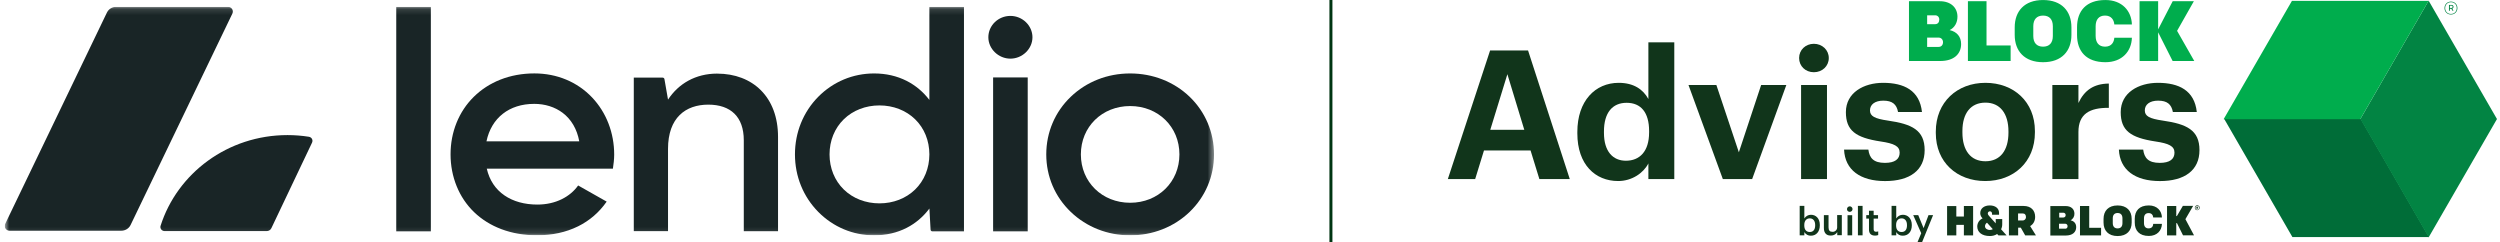 <svg width="413" height="40" viewBox="0 0 413 40" fill="none" xmlns="http://www.w3.org/2000/svg">
<g clip-path="url(#clip0_4346_4112)">
<mask id="mask0_4346_4112" style="mask-type:luminance" maskUnits="userSpaceOnUse" x="0" y="1" width="201" height="38">
<path d="M200.556 1.123H0.773V38.877H200.556V1.123Z" fill="white"/>
</mask>
<g mask="url(#mask0_4346_4112)">
<path d="M17.664 2.074L0.851 36.999C0.599 37.52 0.992 38.116 1.585 38.116H20.037C20.697 38.116 21.295 37.746 21.574 37.165L38.389 2.24C38.641 1.719 38.247 1.123 37.654 1.123H19.203C18.543 1.123 17.945 1.493 17.665 2.074H17.664Z" fill="#192526"/>
<path d="M51.04 22.595C49.887 22.413 48.704 22.317 47.498 22.317C37.633 22.317 29.291 28.623 26.527 37.304C26.389 37.736 26.726 38.174 27.192 38.174H44.071C44.395 38.174 44.69 37.992 44.825 37.707L51.559 23.544L51.556 23.541C51.747 23.138 51.49 22.668 51.037 22.597L51.04 22.595Z" fill="#192526"/>
<path d="M71.177 1.123H71.148H65.491H65.46V1.151V38.189V38.217H65.491H71.148H71.177V38.189V1.151V1.123Z" fill="#192526"/>
<path d="M95.48 37.399C97.388 36.456 98.977 35.087 100.205 33.331L100.222 33.306L100.195 33.291L95.534 30.653L95.51 30.639L95.494 30.661C94.845 31.579 93.924 32.349 92.834 32.891C91.624 33.49 90.253 33.795 88.761 33.795C86.655 33.795 84.785 33.275 83.35 32.29C81.838 31.254 80.852 29.764 80.416 27.864H101.25L101.254 27.839C101.358 27.139 101.464 26.32 101.464 25.551C101.464 21.936 100.166 18.579 97.809 16.095C95.382 13.537 92 12.128 88.289 12.128C86.277 12.128 84.38 12.475 82.648 13.16C80.98 13.819 79.509 14.773 78.27 15.994C75.794 18.438 74.432 21.813 74.432 25.502C74.432 29.19 75.814 32.636 78.323 35.046C79.586 36.26 81.101 37.205 82.825 37.855C84.614 38.529 86.592 38.872 88.708 38.872C91.221 38.872 93.499 38.375 95.478 37.398L95.48 37.399ZM88.239 17.158C90.033 17.158 91.662 17.669 92.948 18.637C94.376 19.712 95.325 21.338 95.693 23.343H80.365C81.18 19.471 84.12 17.16 88.239 17.16V17.158Z" fill="#192526"/>
<path d="M118.475 12.159C114.913 12.159 112.086 13.82 110.357 16.458L109.766 13.071C109.74 12.926 109.612 12.821 109.459 12.821H104.702V38.188H110.357V24.591C110.357 19.416 113.291 17.286 117.008 17.286C120.726 17.286 122.874 19.315 122.874 23.172V38.19H128.531V22.614C128.531 16.019 124.341 12.162 118.475 12.162V12.159Z" fill="#192526"/>
<path d="M159.248 1.123H153.533V16.507C152.505 15.164 151.242 14.105 149.781 13.363C148.174 12.548 146.363 12.134 144.399 12.134C140.915 12.134 137.643 13.5 135.185 15.979C132.698 18.49 131.327 21.873 131.327 25.505C131.327 29.138 132.698 32.496 135.185 35.013C137.649 37.504 140.92 38.877 144.399 38.877C146.368 38.877 148.179 38.462 149.781 37.641C151.249 36.89 152.513 35.816 153.538 34.448L153.731 37.951C153.739 38.1 153.866 38.217 154.02 38.217H159.248V1.123ZM151.172 31.314C149.66 32.784 147.57 33.595 145.287 33.595C143.004 33.595 140.914 32.784 139.402 31.314C137.879 29.832 137.04 27.77 137.04 25.505C137.04 23.241 137.879 21.179 139.402 19.697C140.914 18.227 143.004 17.416 145.287 17.416C147.57 17.416 149.66 18.227 151.172 19.697C152.695 21.179 153.533 23.243 153.533 25.505C153.533 27.768 152.695 29.832 151.172 31.314Z" fill="#192526"/>
<path d="M163.275 6.158C163.275 8.071 164.943 9.688 166.918 9.688C168.894 9.688 170.562 8.072 170.562 6.158C170.562 4.244 168.929 2.628 166.918 2.628C164.908 2.628 163.275 4.211 163.275 6.158Z" fill="#192526"/>
<path d="M169.778 12.792H169.747H164.092H164.062V12.82V38.189V38.217H164.092H169.747H169.778V38.189V12.82V12.792Z" fill="#192526"/>
<path d="M196.521 35.015C199.123 32.514 200.556 29.139 200.556 25.508C200.556 21.877 199.123 18.475 196.521 15.98C193.933 13.501 190.446 12.134 186.699 12.134C182.953 12.134 179.492 13.499 176.898 15.98C174.284 18.48 172.843 21.863 172.843 25.508C172.843 29.153 174.282 32.51 176.898 35.015C179.497 37.507 182.978 38.879 186.699 38.879C190.42 38.879 193.927 37.507 196.521 35.015ZM178.559 25.508C178.559 20.954 182.058 17.519 186.699 17.519C191.341 17.519 194.841 20.954 194.841 25.508C194.841 30.061 191.341 33.496 186.699 33.496C182.058 33.496 178.559 30.061 178.559 25.508Z" fill="#192526"/>
</g>
</g>
<rect x="219.622" width="0.494" height="40" fill="#003512"/>
<g clip-path="url(#clip1_4346_4112)">
<path d="M328.706 37.993C328.371 37.993 327.921 37.805 327.921 37.355C327.935 37.121 328.05 36.919 328.255 36.789C328.255 36.789 329.054 37.675 329.215 37.864C329.054 37.951 328.88 37.993 328.706 37.993ZM330.579 37.875C330.725 37.586 330.782 37.265 330.768 36.944V36.188H329.693V36.9L328.56 35.636C328.458 35.535 328.385 35.389 328.385 35.229C328.399 35.04 328.574 34.894 328.762 34.908C328.937 34.922 329.066 35.069 329.083 35.243V35.476H330.245V35.172C330.245 34.402 329.606 33.937 328.72 33.937C327.761 33.937 327.136 34.446 327.136 35.215C327.136 35.535 327.282 35.853 327.527 36.072C326.99 36.306 326.655 36.829 326.641 37.395C326.641 38.354 327.398 38.992 328.734 38.992C329.156 38.992 329.578 38.891 329.926 38.658L330.143 38.891H331.494L330.579 37.873V37.875ZM334.124 36.424C334.413 36.438 334.661 36.221 334.689 35.929V35.842C334.689 35.479 334.501 35.259 334.124 35.259H333.384V36.421H334.124V36.424ZM333.834 37.614H333.398V38.891H331.873V34.025H334.3C335.535 34.025 336.205 34.764 336.205 35.825C336.205 36.523 335.884 37.06 335.377 37.35L336.337 38.889H334.564L333.838 37.611L333.834 37.614ZM321.659 38.893H323.184V37.15H324.433V38.893H325.958V34.027H324.433V35.771H323.184V34.041H321.659V38.893ZM341.184 37.788C341.387 37.788 341.561 37.628 341.561 37.411V37.369C341.575 37.152 341.415 36.977 341.198 36.961H340.152V37.774H341.184V37.788ZM340.88 35.929C341.083 35.929 341.243 35.769 341.243 35.566V35.523C341.257 35.321 341.097 35.16 340.908 35.146H340.183V35.931H340.88V35.929ZM338.729 34.041H341.257C342.172 34.041 342.695 34.564 342.695 35.304C342.709 35.754 342.462 36.19 342.056 36.393C342.638 36.523 342.987 36.916 342.987 37.526C342.987 38.34 342.391 38.908 341.274 38.908H338.717V34.041H338.731H338.729ZM343.612 38.893H347.099V37.63H345.139V34.027H343.614V38.893H343.612ZM350.627 36.86V36.061C350.627 35.495 350.337 35.189 349.828 35.189C349.319 35.189 349.03 35.493 349.03 36.061V36.86C349.03 37.425 349.319 37.732 349.828 37.732C350.337 37.732 350.627 37.428 350.627 36.86ZM347.505 36.772V36.162C347.505 34.84 348.304 33.94 349.828 33.94C351.353 33.94 352.152 34.84 352.152 36.162V36.772C352.152 38.094 351.353 38.995 349.828 38.995C348.304 38.995 347.505 38.094 347.505 36.772ZM354.957 37.732C354.433 37.732 354.186 37.397 354.186 36.86V36.075C354.186 35.538 354.433 35.203 354.957 35.203C355.48 35.203 355.682 35.566 355.713 35.929H357.151C357.122 34.823 356.352 33.937 354.985 33.937C353.415 33.937 352.661 34.823 352.661 36.145V36.77C352.661 38.092 353.418 38.978 354.985 38.978C356.349 38.978 357.12 38.092 357.151 36.987H355.713C355.699 37.364 355.496 37.727 354.957 37.727M357.994 38.893H359.519V36.86H359.635L360.636 38.879H362.453L361.03 36.207L362.307 34.013H360.608L359.62 35.698H359.519V34.027H357.994V38.893ZM363.007 34.317C363.021 34.317 363.049 34.303 363.049 34.288C363.049 34.274 363.035 34.246 363.021 34.246H362.979V34.319H363.007V34.317ZM362.99 34.39H362.962V34.477H362.847V34.142H363.007C363.094 34.142 363.137 34.185 363.137 34.272C363.137 34.314 363.122 34.345 363.094 34.373L363.167 34.489H363.038L362.995 34.388L362.99 34.39ZM363.311 34.331C363.311 34.157 363.165 34.01 362.99 34.01C362.816 34.01 362.67 34.157 362.67 34.331C362.67 34.505 362.816 34.651 362.99 34.651C363.151 34.666 363.294 34.536 363.311 34.376V34.333M362.585 34.331C362.585 34.114 362.76 33.923 362.976 33.909C363.193 33.909 363.384 34.084 363.398 34.3C363.398 34.517 363.224 34.708 363.007 34.722H362.993C362.776 34.736 362.602 34.562 362.585 34.359C362.585 34.35 362.585 34.34 362.585 34.331Z" fill="#11351B"/>
<path d="M298.078 38.34V38.877H297.307V34.011H298.078V36.089C298.311 35.712 298.717 35.479 299.167 35.479C299.994 35.479 300.635 36.089 300.635 37.164V37.223C300.635 38.297 300.025 38.936 299.167 38.936C298.731 38.964 298.309 38.733 298.078 38.34ZM299.867 37.237V37.178C299.867 36.438 299.49 36.073 298.981 36.073C298.443 36.073 298.066 36.435 298.066 37.178V37.237C298.066 37.977 298.429 38.326 298.981 38.326C299.532 38.326 299.867 37.949 299.867 37.237Z" fill="#11351B"/>
<path d="M301.305 37.673V35.538H302.075V37.572C302.075 38.081 302.292 38.297 302.728 38.297C303.136 38.312 303.485 38.008 303.499 37.586V35.524H304.269V38.851H303.513V38.328C303.353 38.648 303.004 38.91 302.452 38.91C301.8 38.938 301.305 38.561 301.305 37.675V37.673Z" fill="#11351B"/>
<path d="M305.124 34.564C305.11 34.317 305.313 34.1 305.56 34.086C305.808 34.072 306.025 34.274 306.039 34.522C306.053 34.769 305.85 34.986 305.603 35H305.589C305.327 35 305.124 34.812 305.124 34.564ZM305.212 35.552H305.982V38.879H305.212V35.552Z" fill="#11351B"/>
<path d="M306.927 34.011H307.698V38.877H306.927V34.011Z" fill="#11351B"/>
<path d="M308.756 37.949V36.117H308.306V35.535H308.756V34.809H309.527V35.535H310.253V36.117H309.527V37.861C309.527 38.151 309.673 38.283 309.904 38.283C310.034 38.283 310.166 38.269 310.281 38.224V38.835C310.107 38.894 309.932 38.922 309.758 38.922C309.105 38.922 308.756 38.573 308.756 37.949Z" fill="#11351B"/>
<path d="M313.26 38.34V38.877H312.489V34.011H313.26V36.089C313.493 35.712 313.899 35.479 314.349 35.479C315.176 35.479 315.831 36.089 315.831 37.164V37.223C315.831 38.297 315.221 38.936 314.349 38.936C313.899 38.964 313.477 38.733 313.26 38.34ZM315.034 37.237V37.178C315.034 36.438 314.657 36.073 314.148 36.073C313.611 36.073 313.234 36.435 313.234 37.178V37.237C313.234 37.977 313.597 38.326 314.148 38.326C314.7 38.326 315.034 37.949 315.034 37.237Z" fill="#11351B"/>
<path d="M317.386 38.531L316.064 35.538H316.891L317.778 37.687L318.591 35.538H319.347L317.53 39.999H316.774L317.384 38.531H317.386Z" fill="#11351B"/>
<path d="M315.362 10.078H320.526C322.769 10.078 323.976 8.935 323.976 7.272C323.976 6.044 323.259 5.24 322.081 4.972C322.894 4.576 323.372 3.758 323.372 2.756C323.372 1.274 322.293 0.202 320.455 0.202H315.362V10.078ZM318.364 7.75V6.211H320.259C320.707 6.211 320.987 6.565 320.987 6.972C320.987 7.411 320.721 7.748 320.271 7.748H318.362L318.364 7.75ZM318.364 3.996V2.528H319.684C320.106 2.528 320.37 2.836 320.37 3.232C320.37 3.671 320.132 3.994 319.684 3.994H318.364V3.996ZM325.1 10.078H332.156V7.51H328.173V0.199H325.1V10.076V10.078ZM337.515 10.276C340.588 10.276 342.2 8.441 342.2 5.761V4.519C342.2 1.837 340.586 0.004 337.515 0.004C334.444 0.004 332.83 1.837 332.83 4.519V5.761C332.83 8.441 334.444 10.276 337.515 10.276ZM337.515 7.708C336.478 7.708 335.9 7.088 335.9 5.945V4.338C335.9 3.195 336.475 2.575 337.515 2.575C338.554 2.575 339.129 3.195 339.129 4.338V5.945C339.129 7.088 338.554 7.708 337.515 7.708ZM346.199 5.931V4.349C346.199 3.263 346.706 2.572 347.757 2.572C348.808 2.572 349.23 3.32 349.286 4.041H352.19C352.119 1.811 350.575 0.004 347.813 0.004C344.644 0.004 343.128 1.809 343.128 4.491V5.789C343.128 8.471 344.644 10.276 347.813 10.276C350.578 10.276 352.121 8.471 352.19 6.239H349.286C349.23 6.958 348.839 7.708 347.757 7.708C346.706 7.708 346.199 7.015 346.199 5.928M353.453 10.078H356.524V5.337L358.918 10.078H362.495L359.653 5.096L362.427 0.199H358.932L356.524 4.856V0.199H353.453V10.076V10.078Z" fill="#00AD4D"/>
<path d="M403.829 1.333C403.829 1.899 404.232 2.401 404.897 2.401C405.561 2.401 405.967 1.896 405.967 1.333C405.967 0.77 405.564 0.265 404.897 0.265C404.23 0.265 403.829 0.77 403.829 1.333ZM403.942 1.333C403.942 0.798 404.312 0.364 404.897 0.364C405.481 0.364 405.853 0.798 405.853 1.333C405.853 1.868 405.483 2.302 404.897 2.302C404.31 2.302 403.942 1.868 403.942 1.333ZM405.139 1.776H405.316L405.121 1.427C405.243 1.378 405.323 1.262 405.323 1.13C405.323 0.958 405.21 0.814 405.003 0.814H404.569V1.778H404.722V1.451H404.967L405.142 1.778L405.139 1.776ZM404.722 1.319V0.939H404.956C405.104 0.939 405.172 1.015 405.172 1.13C405.172 1.246 405.109 1.316 404.956 1.316H404.722V1.319Z" fill="#028443"/>
<path d="M367.423 19.621L378.709 39.167H401.279L389.993 19.621H367.423Z" fill="#006D38"/>
<path d="M389.927 19.663L401.213 39.209L412.499 19.663L401.213 0.115L389.927 19.663Z" fill="#028443"/>
<path d="M378.629 0.143L367.343 19.689H389.915L401.201 0.143H378.629Z" fill="#00AD4D"/>
<path d="M246.165 8.337H252.434L259.327 29.582H254.305L252.849 24.857H245.154L243.698 29.582H239.183L246.165 8.337ZM246.196 21.44H251.812L249.019 12.258L246.196 21.44Z" fill="#11351B"/>
<path d="M260.577 22.034V21.796C260.577 16.684 263.518 13.684 267.411 13.684C269.907 13.684 271.453 14.785 272.313 16.359V6.998H276.593V29.58H272.313V26.995C271.512 28.569 269.61 29.907 267.321 29.907C263.548 29.907 260.577 27.204 260.577 22.034ZM272.433 21.885V21.647C272.433 18.558 271.066 16.983 268.719 16.983C266.372 16.983 264.974 18.617 264.974 21.709V21.947C264.974 25.036 266.459 26.552 268.599 26.552C270.856 26.552 272.431 25.036 272.431 21.888L272.433 21.885Z" fill="#11351B"/>
<path d="M278.94 14.043H283.545L287.259 25.157L290.942 14.043H295.102L289.455 29.582H284.612L278.938 14.043H278.94Z" fill="#11351B"/>
<path d="M297.213 9.583C297.213 8.247 298.283 7.236 299.65 7.236C301.017 7.236 302.115 8.247 302.115 9.583C302.115 10.92 301.045 11.931 299.65 11.931C298.255 11.931 297.213 10.92 297.213 9.583ZM297.538 14.042H301.818V29.582H297.538V14.042Z" fill="#11351B"/>
<path d="M304.642 24.709H308.653C308.832 26.106 309.515 26.907 311.386 26.907C313.05 26.907 313.823 26.283 313.823 25.213C313.823 24.143 312.902 23.698 310.675 23.37C306.543 22.745 304.941 21.558 304.941 18.527C304.941 15.289 307.913 13.684 311.092 13.684C314.54 13.684 317.122 14.933 317.509 18.499H313.557C313.319 17.221 312.607 16.628 311.12 16.628C309.722 16.628 308.921 17.28 308.921 18.233C308.921 19.185 309.664 19.599 311.921 19.927C315.814 20.492 317.952 21.473 317.952 24.8C317.952 28.128 315.515 29.912 311.415 29.912C307.314 29.912 304.788 28.069 304.639 24.713L304.642 24.709Z" fill="#11351B"/>
<path d="M319.795 21.975V21.737C319.795 16.863 323.33 13.684 327.996 13.684C332.662 13.684 336.167 16.804 336.167 21.647V21.885C336.167 26.787 332.632 29.907 327.966 29.907C323.299 29.907 319.795 26.818 319.795 21.975ZM331.797 21.916V21.709C331.797 18.737 330.4 16.955 327.994 16.955C325.588 16.955 324.19 18.678 324.19 21.65V21.888C324.19 24.859 325.557 26.641 327.994 26.641C330.431 26.641 331.797 24.857 331.797 21.916Z" fill="#11351B"/>
<path d="M339.049 14.042H343.357V17.014C344.337 14.933 345.853 13.835 348.379 13.804V17.815C345.2 17.785 343.357 18.826 343.357 21.798V29.582H339.049V14.042Z" fill="#11351B"/>
<path d="M350.043 24.709H354.054C354.233 26.106 354.916 26.907 356.788 26.907C358.451 26.907 359.224 26.283 359.224 25.213C359.224 24.143 358.303 23.698 356.076 23.37C351.945 22.745 350.342 21.558 350.342 18.527C350.342 15.289 353.314 13.684 356.493 13.684C359.941 13.684 362.526 14.933 362.91 18.499H358.958C358.72 17.221 358.008 16.628 356.521 16.628C355.124 16.628 354.323 17.28 354.323 18.233C354.323 19.185 355.065 19.599 357.323 19.927C361.216 20.492 363.353 21.473 363.353 24.8C363.353 28.128 360.917 29.912 356.816 29.912C352.715 29.912 350.189 28.069 350.041 24.713L350.043 24.709Z" fill="#11351B"/>
</g>
<defs>
<clipPath id="clip0_4346_4112">
<rect width="199.782" height="37.754" fill="white" transform="translate(0.773 1.123)"/>
</clipPath>
<clipPath id="clip1_4346_4112">
<rect width="173.317" height="39.993" fill="white" transform="translate(239.183 0.004)"/>
</clipPath>
</defs>
</svg>
